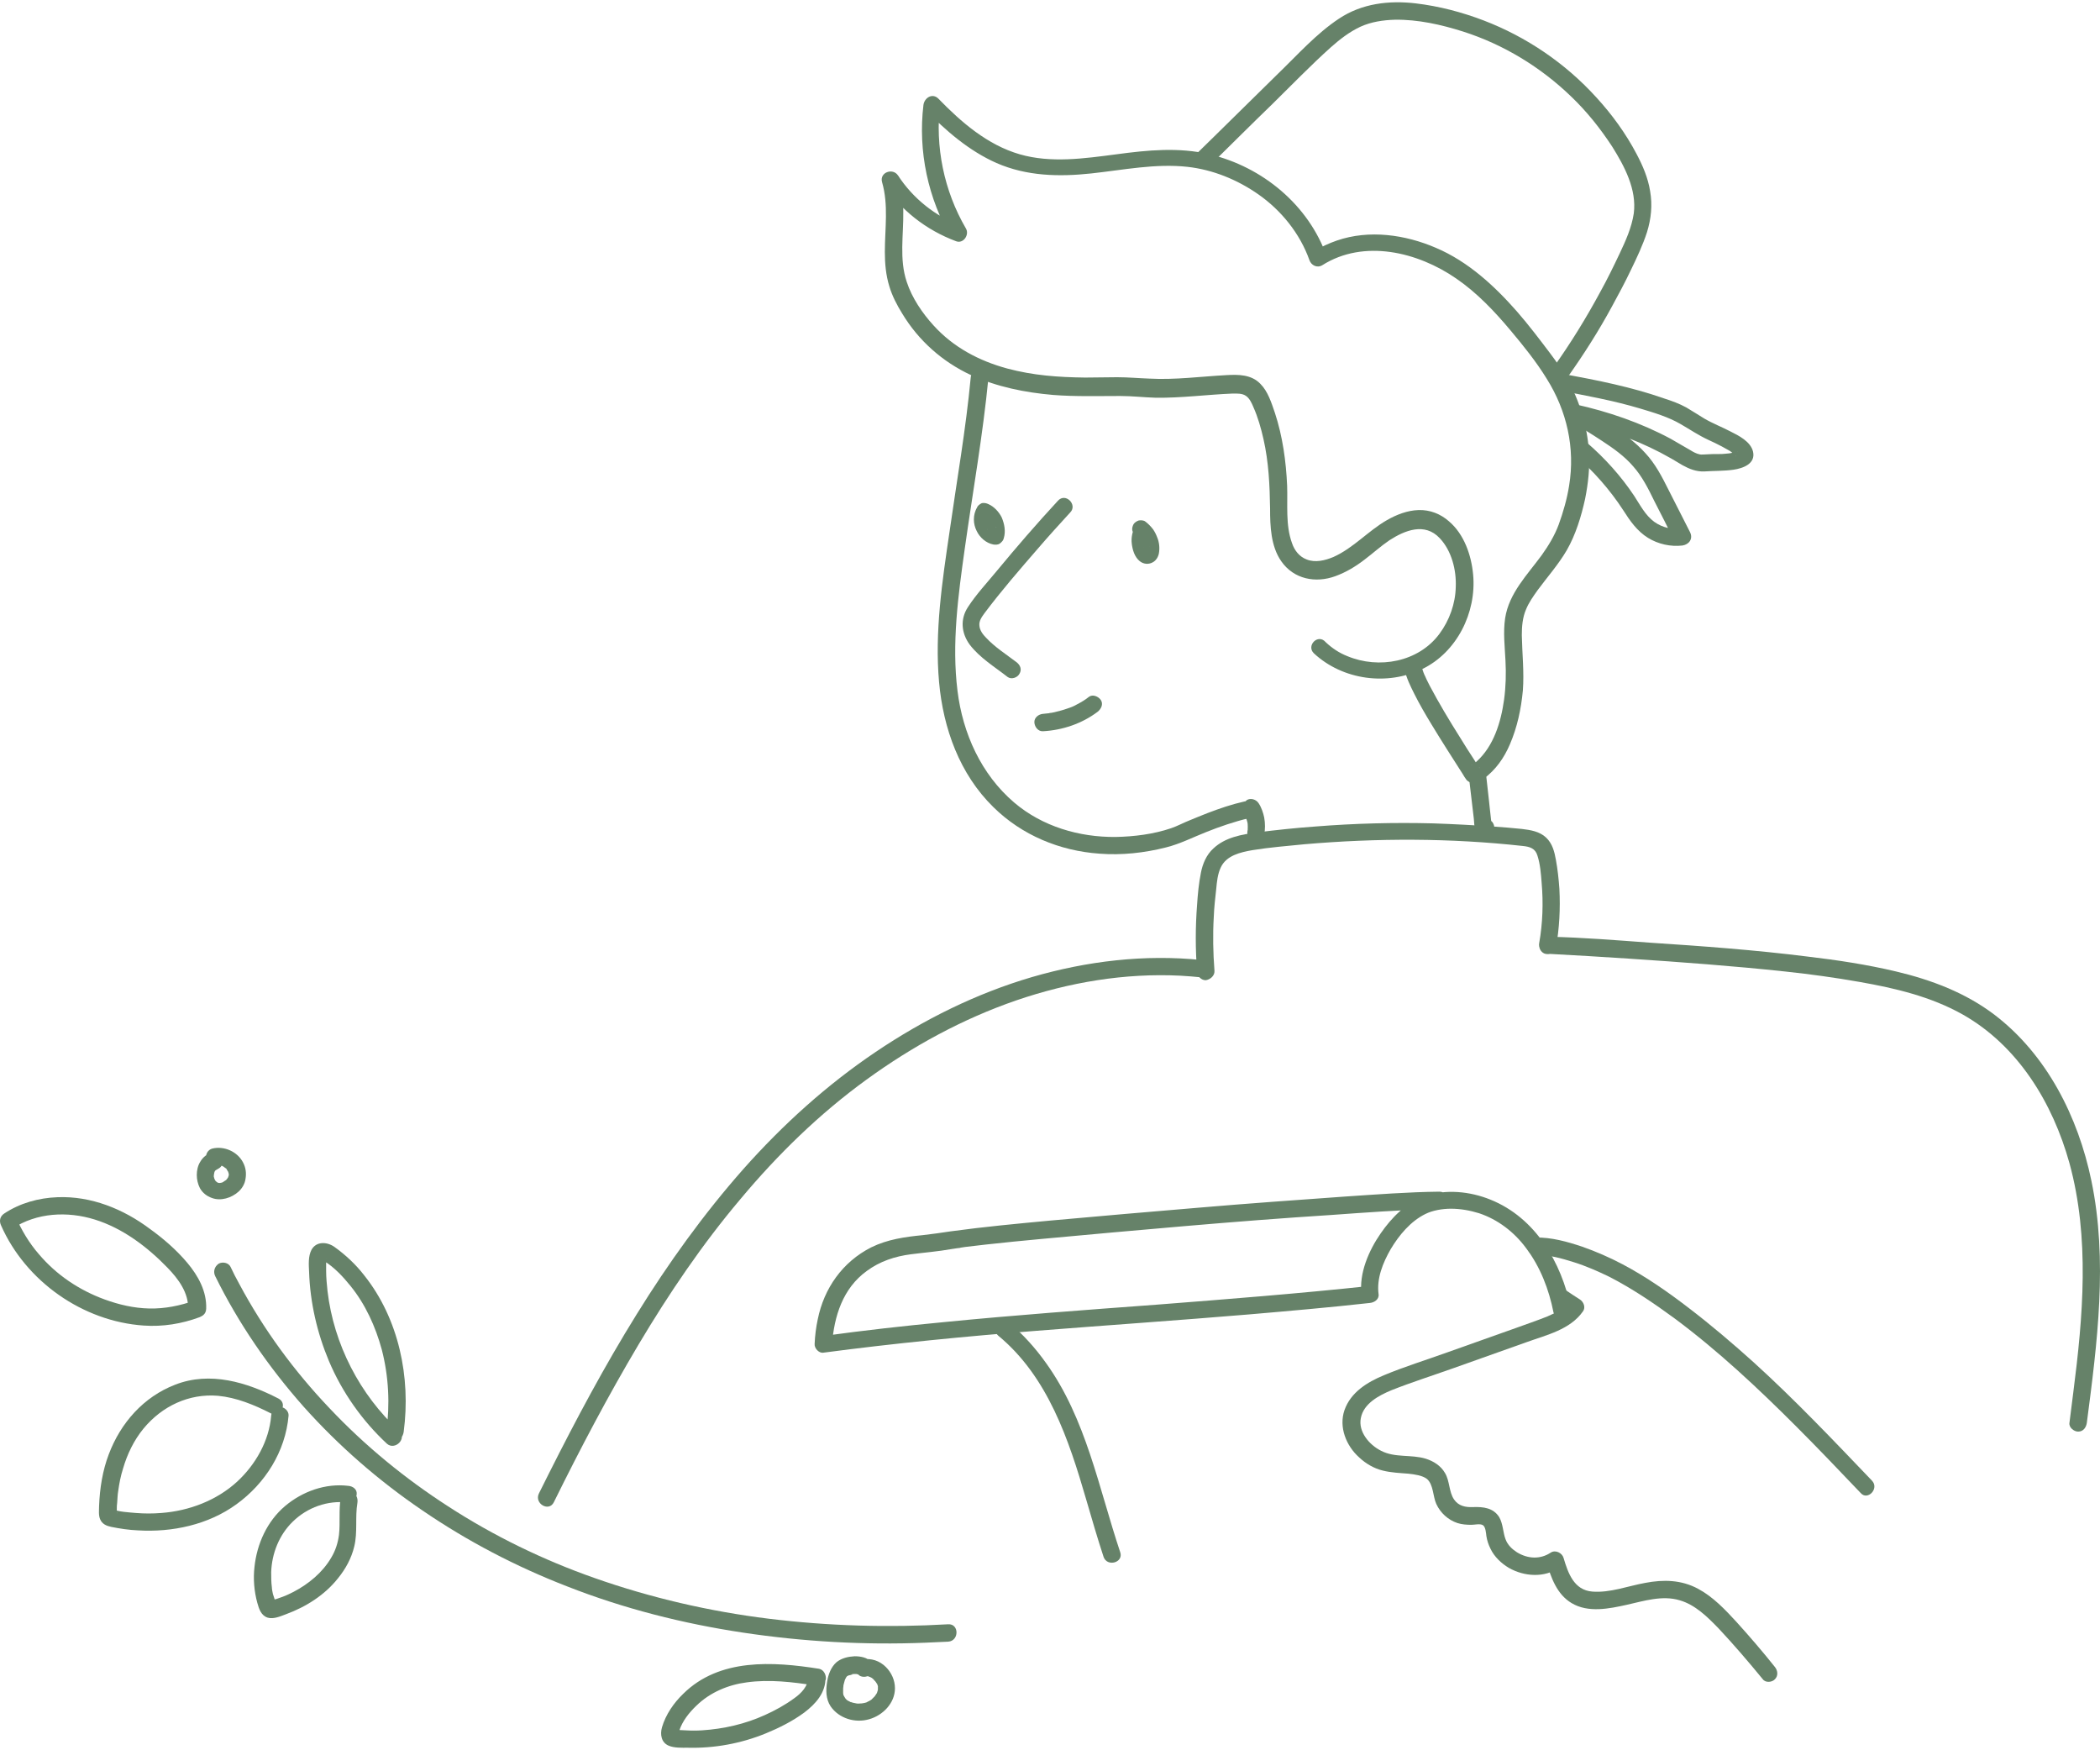 <svg width="348" height="290" viewBox="0 0 348 290" fill="none" xmlns="http://www.w3.org/2000/svg">
<path d="M35.665 211.446C39.525 219.282 44.538 226.542 50.3 233.053C56.119 239.564 62.745 245.326 69.947 250.224C77.438 255.352 85.504 259.558 93.974 262.842C103.366 266.53 113.161 269.007 123.128 270.505C133.096 272.004 143.237 272.58 153.32 272.176C154.588 272.119 155.855 272.061 157.123 272.004C158.967 271.888 158.967 269.007 157.123 269.123C147.213 269.699 137.245 269.411 127.392 268.201C117.597 266.991 107.86 264.744 98.526 261.459C89.998 258.463 81.817 254.487 74.269 249.59C67.124 244.98 60.498 239.564 54.621 233.341C48.744 227.176 43.674 220.262 39.641 212.714C39.122 211.792 38.661 210.87 38.2 209.891C37.854 209.199 36.875 209.026 36.241 209.372C35.492 209.891 35.319 210.755 35.665 211.446Z" fill="#668269"/>
<path d="M66.144 237.084C59.634 231.091 55.312 222.737 54.275 213.921C54.16 212.826 54.045 211.674 54.045 210.579C54.045 210.061 54.045 209.484 54.045 208.966C54.045 208.966 54.045 208.447 54.102 208.505L53.469 208.793L53.757 208.966C55.428 210.003 56.868 211.559 58.078 213.057C60.556 216.111 62.227 219.798 63.264 223.601C64.416 228.038 64.647 232.705 64.013 237.257C63.897 238.006 64.762 238.697 65.453 238.697C66.317 238.697 66.778 238.006 66.894 237.257C68.103 228.21 66.087 218.473 60.325 211.271C58.942 209.484 57.271 207.929 55.428 206.604C54.218 205.739 52.431 205.624 51.625 207.065C51.049 208.159 51.164 209.542 51.222 210.752C51.394 215.822 52.547 220.835 54.506 225.502C56.695 230.688 60.037 235.413 64.128 239.216C65.453 240.368 67.527 238.351 66.144 237.084Z" fill="#668269"/>
<path d="M35.147 190.873C34.34 191.219 33.648 191.68 33.188 192.486C32.784 193.12 32.611 193.927 32.611 194.676C32.611 195.425 32.784 196.174 33.13 196.865C33.591 197.672 34.282 198.191 35.089 198.479C36.587 199.055 38.373 198.479 39.525 197.442C40.102 196.923 40.562 196.174 40.678 195.367C40.851 194.388 40.735 193.466 40.275 192.602C39.353 190.816 37.163 189.836 35.204 190.297C34.455 190.47 33.937 191.334 34.225 192.083C34.455 192.832 35.204 193.293 36.011 193.063C36.068 193.063 36.126 193.063 36.241 193.005C35.838 193.12 35.953 193.063 36.126 193.005C36.241 193.005 36.414 193.005 36.529 193.005C36.817 193.005 36.126 192.947 36.414 193.005C36.472 193.005 36.529 193.005 36.529 193.063C36.587 193.063 36.645 193.12 36.702 193.12C36.817 193.178 37.105 193.293 36.702 193.12C36.933 193.235 37.163 193.351 37.336 193.524C36.99 193.293 37.163 193.408 37.278 193.466C37.336 193.524 37.394 193.581 37.451 193.581C37.509 193.639 37.566 193.696 37.566 193.754C37.797 194.042 37.451 193.524 37.566 193.754C37.624 193.869 37.682 193.927 37.739 194.042C37.797 194.1 37.797 194.157 37.855 194.215C37.97 194.445 37.739 193.869 37.797 194.1C37.855 194.215 37.855 194.388 37.912 194.503C37.97 194.791 37.912 194.1 37.912 194.388C37.912 194.446 37.912 194.503 37.912 194.618C37.912 194.676 37.912 194.734 37.912 194.849C37.912 195.137 37.97 194.445 37.912 194.734C37.855 194.849 37.855 194.964 37.797 195.079C37.739 195.31 37.97 194.734 37.855 194.964C37.855 195.022 37.797 195.022 37.797 195.079C37.739 195.137 37.739 195.195 37.682 195.252C37.624 195.367 37.394 195.54 37.739 195.194C37.624 195.31 37.566 195.367 37.509 195.483C37.394 195.598 37.105 195.771 37.509 195.483C37.394 195.54 37.278 195.655 37.163 195.713C37.105 195.771 37.048 195.771 36.99 195.828C36.645 196.001 37.278 195.713 37.048 195.828C36.933 195.886 36.875 195.886 36.76 195.944C36.587 196.001 36.184 196.001 36.702 196.001C36.587 196.001 36.472 196.001 36.356 196.001C36.299 196.001 36.241 196.001 36.184 196.001C35.895 196.001 36.529 196.059 36.299 196.001C36.184 196.001 36.068 195.944 35.953 195.886C35.723 195.828 36.299 196.059 36.068 195.944C36.011 195.886 35.953 195.886 35.895 195.828C35.838 195.828 35.838 195.771 35.78 195.771C35.55 195.655 36.068 196.001 35.895 195.828C35.78 195.713 35.723 195.655 35.607 195.54C35.953 195.886 35.665 195.655 35.607 195.483C35.55 195.367 35.435 195.022 35.607 195.54C35.55 195.425 35.55 195.31 35.492 195.194C35.492 195.137 35.492 195.079 35.435 195.022C35.377 194.676 35.435 195.367 35.435 195.137C35.435 195.022 35.435 194.906 35.435 194.791C35.435 194.734 35.435 194.676 35.435 194.618C35.435 194.273 35.377 194.964 35.435 194.734C35.435 194.618 35.492 194.503 35.492 194.388C35.492 194.33 35.55 194.273 35.55 194.215C35.665 193.869 35.435 194.503 35.492 194.273C35.55 194.157 35.608 194.042 35.665 193.927C35.723 193.869 35.838 193.696 35.665 193.927C35.492 194.157 35.665 193.927 35.723 193.927C35.78 193.869 35.78 193.869 35.838 193.812C36.068 193.581 35.55 193.985 35.78 193.869C35.895 193.812 36.356 193.581 35.838 193.812C36.184 193.639 36.472 193.524 36.702 193.178C36.875 192.89 36.933 192.429 36.875 192.083C36.76 191.737 36.529 191.392 36.241 191.219C35.895 190.816 35.492 190.7 35.147 190.873Z" fill="#668269"/>
<path d="M34.167 216.86C34.282 213.979 32.842 211.386 31.056 209.254C29.27 207.122 27.08 205.221 24.833 203.608C20.454 200.323 15.096 198.134 9.507 198.364C6.396 198.48 3.284 199.344 0.691 201.072C-2.61005e-06 201.533 -0.173 202.282 0.173 203.031C4.264 212.308 13.713 218.934 23.796 219.626C26.965 219.856 30.134 219.337 33.072 218.243C33.822 217.955 34.282 217.263 34.052 216.457C33.879 215.765 33.015 215.189 32.266 215.477C29.846 216.341 27.311 216.86 24.718 216.802C22.183 216.745 19.705 216.168 17.343 215.304C13.079 213.748 9.334 211.213 6.453 207.814C4.84 205.97 3.572 203.838 2.593 201.591C2.42 202.225 2.247 202.916 2.074 203.55C6.107 200.899 11.178 200.669 15.672 202.052C20.339 203.492 24.43 206.604 27.772 210.061C29.558 211.905 31.286 214.209 31.171 216.917C31.229 218.704 34.11 218.704 34.167 216.86Z" fill="#668269"/>
<path d="M46.15 231.725C40.907 229.017 34.799 227.174 29.038 229.421C23.794 231.437 19.991 235.759 18.032 240.944C16.995 243.653 16.535 246.591 16.419 249.53C16.419 250.221 16.304 251.028 16.592 251.719C16.938 252.526 17.629 252.814 18.436 252.987C19.876 253.275 21.374 253.505 22.872 253.563C28.519 253.909 34.511 252.641 39.178 249.242C43.96 245.784 47.302 240.484 47.821 234.549C47.878 233.8 47.129 233.108 46.38 233.108C45.574 233.108 44.998 233.742 44.94 234.549C44.594 238.755 42.347 242.673 39.293 245.496C35.894 248.608 31.342 250.336 26.733 250.682C25.35 250.797 23.91 250.797 22.527 250.682C21.259 250.567 19.761 250.509 18.551 250.048C18.782 250.163 18.954 250.279 19.185 250.394C19.531 250.624 19.3 250.97 19.358 250.509C19.358 250.336 19.358 250.163 19.358 249.991C19.358 249.645 19.358 249.357 19.415 249.011C19.473 248.377 19.473 247.686 19.588 247.052C19.761 245.784 19.991 244.574 20.395 243.307C21.086 240.944 22.181 238.64 23.794 236.681C26.848 232.993 31.285 230.861 36.124 231.265C39.178 231.553 42.117 232.763 44.825 234.145C46.323 235.067 47.821 232.59 46.15 231.725Z" fill="#668269"/>
<path d="M57.729 246.188C53.926 245.727 50.124 247.11 47.243 249.53C44.247 252.065 42.576 255.81 42.172 259.613C41.942 261.572 42.115 263.646 42.633 265.548C42.921 266.585 43.267 267.679 44.362 268.025C45.341 268.313 46.494 267.795 47.416 267.449C50.7 266.239 53.811 264.28 56.001 261.514C57.268 259.959 58.248 258.172 58.709 256.213C59.285 253.851 58.824 251.373 59.227 249.011C59.343 248.262 59.054 247.455 58.248 247.225C57.556 247.052 56.577 247.455 56.462 248.204C56.116 250.221 56.404 252.295 56.173 254.312C56.001 255.637 55.597 256.905 54.906 258.057C53.465 260.535 51.161 262.436 48.626 263.761C48.049 264.049 47.473 264.338 46.84 264.568C46.494 264.683 46.206 264.799 45.86 264.914C45.687 264.971 45.399 265.029 45.284 265.087C44.88 265.144 44.996 265.259 45.572 265.432C45.572 265.432 45.572 265.432 45.572 265.375C45.63 265.202 45.284 264.338 45.226 264.107C45.169 263.761 45.053 263.358 45.053 263.012C44.938 262.148 44.938 261.284 44.938 260.477C45.053 257.366 46.263 254.312 48.51 252.122C50.93 249.76 54.272 248.55 57.672 248.953C58.421 249.069 59.112 248.204 59.112 247.513C59.17 246.764 58.478 246.245 57.729 246.188Z" fill="#668269"/>
<path d="M135.746 276.497C128.083 275.287 119.21 274.711 113.217 280.646C111.662 282.144 110.337 284.045 109.703 286.177C109.357 287.387 109.587 288.712 110.797 289.231C111.719 289.634 112.987 289.576 113.966 289.576C118.345 289.692 122.782 288.885 126.873 287.214C129.12 286.292 131.309 285.197 133.268 283.757C135.17 282.317 136.898 280.415 136.783 277.88C136.725 276.036 133.844 276.036 133.902 277.88C133.96 279.378 132.75 280.588 131.597 281.395C130.099 282.489 128.428 283.411 126.758 284.16C123.473 285.658 119.901 286.465 116.329 286.696C115.407 286.753 114.543 286.753 113.621 286.696C113.217 286.696 112.814 286.638 112.411 286.638C112.411 286.638 111.892 286.58 111.95 286.58C112.123 287.156 112.296 287.329 112.468 287.099C112.526 286.984 112.526 286.811 112.584 286.696C113.102 285.14 114.197 283.757 115.407 282.605C117.654 280.415 120.65 279.148 123.761 278.744C127.507 278.226 131.309 278.687 135.054 279.263C135.803 279.378 136.61 279.09 136.841 278.283C136.956 277.592 136.553 276.67 135.746 276.497Z" fill="#668269"/>
<path d="M144.388 275.401C143.754 274.595 142.544 274.422 141.622 274.422C140.585 274.479 139.49 274.71 138.626 275.401C137.704 276.208 137.243 277.476 137.07 278.628C136.84 280.011 136.84 281.509 137.646 282.719C139.029 284.736 141.737 285.542 144.042 284.851C146.289 284.217 148.306 282.2 148.306 279.723C148.306 278.398 147.729 277.13 146.807 276.208C145.77 275.171 144.388 274.71 142.947 274.94C142.198 275.056 141.737 276.035 141.968 276.727C142.256 277.533 142.947 277.821 143.754 277.706C143.35 277.764 143.927 277.706 144.042 277.764C143.984 277.764 143.927 277.764 143.869 277.764C143.927 277.764 143.984 277.764 144.042 277.821C144.099 277.821 144.215 277.879 144.272 277.879C144.215 277.879 143.984 277.764 144.215 277.879C144.272 277.937 144.388 277.937 144.445 277.994C144.503 278.052 144.618 278.109 144.676 278.167C144.388 277.994 144.676 278.167 144.733 278.225C144.791 278.282 145.137 278.743 144.964 278.455C145.079 278.57 145.137 278.743 145.252 278.859C145.309 278.916 145.309 279.031 145.367 279.089C145.252 278.801 145.309 278.974 145.367 279.031C145.425 279.147 145.425 279.262 145.482 279.377C145.482 279.492 145.54 279.78 145.482 279.435C145.482 279.608 145.482 279.78 145.482 279.953C145.54 280.126 145.54 279.665 145.482 279.953C145.482 280.011 145.425 280.126 145.425 280.184C145.367 280.299 145.367 280.414 145.309 280.529C145.309 280.472 145.425 280.241 145.309 280.529C145.194 280.702 145.079 280.875 144.964 281.048C144.848 281.221 145.194 280.818 144.964 281.048C144.906 281.106 144.848 281.163 144.791 281.221C144.676 281.336 144.503 281.509 144.388 281.624C144.618 281.451 144.445 281.567 144.388 281.624C144.272 281.682 144.215 281.739 144.099 281.797C144.042 281.855 143.984 281.855 143.869 281.912C143.754 281.97 143.523 282.085 143.811 281.97C143.466 282.143 143.062 282.2 142.659 282.258C143.005 282.2 142.486 282.258 142.371 282.258C142.256 282.258 142.198 282.258 142.083 282.258C142.025 282.258 141.622 282.2 142.025 282.258C141.852 282.2 141.622 282.2 141.449 282.143C141.391 282.143 141.276 282.085 141.219 282.085C141.219 282.085 140.873 281.912 141.046 282.028C141.219 282.143 140.873 281.97 140.873 281.97C140.815 281.912 140.758 281.912 140.642 281.855C140.527 281.797 140.47 281.739 140.354 281.682C140.527 281.855 140.354 281.682 140.297 281.624C140.239 281.567 140.181 281.509 140.124 281.451C139.893 281.221 140.239 281.624 140.124 281.451C140.009 281.279 139.951 281.163 139.836 280.99C140.009 281.278 139.836 280.933 139.778 280.875C139.778 280.76 139.72 280.702 139.72 280.587C139.778 280.818 139.72 280.587 139.72 280.529C139.72 280.357 139.72 280.184 139.72 280.011C139.72 279.78 139.721 279.55 139.778 279.319C139.721 279.665 139.778 279.204 139.778 279.204C139.778 279.147 139.836 279.031 139.836 278.974C139.893 278.743 139.951 278.57 140.009 278.34C140.009 278.282 140.124 278.109 140.009 278.34C140.066 278.225 140.124 278.11 140.181 277.994C140.181 277.937 140.47 277.649 140.239 277.879C140.297 277.821 140.47 277.591 140.527 277.591C140.527 277.591 140.181 277.821 140.412 277.706C140.47 277.649 140.585 277.649 140.642 277.591C140.873 277.418 140.354 277.706 140.642 277.591C140.758 277.591 140.815 277.533 140.93 277.533C140.988 277.533 141.046 277.476 141.103 277.476C141.161 277.476 141.219 277.476 141.276 277.418C141.219 277.418 141.161 277.418 141.103 277.418C141.276 277.36 141.564 277.36 141.737 277.36C141.795 277.36 141.852 277.36 141.91 277.36C141.968 277.36 142.025 277.36 142.083 277.36C141.852 277.303 141.795 277.303 141.91 277.36C141.968 277.36 142.083 277.418 142.14 277.418H142.198C142.371 277.476 142.313 277.476 142.083 277.36L142.198 277.418C142.429 277.533 141.968 277.13 142.198 277.418C142.659 277.994 143.754 277.937 144.215 277.418C144.964 276.784 144.906 276.035 144.388 275.401Z" fill="#668269"/>
<path d="M217.732 108.249C222.514 112.686 229.889 113.665 235.709 110.842C241.413 108.076 244.697 101.508 244.121 95.227C243.833 92.001 242.623 88.486 240.088 86.354C238.705 85.144 236.976 84.453 235.075 84.51C233.231 84.568 231.445 85.259 229.832 86.181C226.72 87.967 224.3 90.791 220.959 92.289C219.576 92.865 217.963 93.268 216.522 92.692C215.312 92.231 214.506 91.194 214.102 89.984C213.007 86.988 213.411 83.588 213.296 80.477C213.123 76.444 212.546 72.295 211.279 68.435C210.703 66.764 210.127 64.862 208.859 63.595C207.361 62.039 205.229 62.039 203.212 62.154C198.949 62.385 194.743 62.961 190.479 62.73C188.693 62.673 186.964 62.5 185.121 62.5C183.334 62.5 181.606 62.557 179.82 62.557C175.326 62.5 171.235 62.212 166.913 61.059C162.246 59.792 157.983 57.545 154.698 53.915C152.855 51.898 151.126 49.363 150.262 46.712C148.994 42.967 149.743 38.934 149.686 35.073C149.686 33.114 149.455 31.098 148.937 29.196C148.072 29.542 147.208 29.945 146.286 30.291C149.167 34.785 153.488 38.127 158.444 39.971C159.654 40.432 160.691 38.876 160.057 37.839C156.427 31.616 154.929 24.299 155.793 17.096C154.987 17.442 154.18 17.788 153.316 18.134C156.715 21.648 160.575 24.99 165.127 27.007C170.14 29.196 175.498 29.311 180.857 28.735C186.158 28.159 191.458 27.064 196.759 27.641C200.965 28.102 205.056 29.773 208.513 32.193C212.316 34.843 215.427 38.703 216.983 43.082C217.271 43.947 218.251 44.465 219.115 43.947C226.029 39.568 234.96 41.757 241.298 46.136C244.755 48.499 247.693 51.61 250.344 54.779C252.475 57.314 254.607 59.965 256.336 62.788C259.62 68.031 261.06 74.196 260.023 80.477C259.678 82.666 259.044 84.856 258.295 86.93C257.603 88.774 256.624 90.387 255.472 92.001C253.109 95.227 250.056 98.281 249.422 102.43C249.076 104.792 249.364 107.097 249.479 109.459C249.595 111.591 249.537 113.78 249.249 115.912C248.73 119.658 247.52 123.633 244.697 126.168C244.409 126.399 244.409 126.457 244.121 126.629C244.063 126.687 243.948 126.687 243.89 126.745C243.775 126.86 243.833 126.745 243.89 126.745C243.89 126.687 244.063 126.745 243.89 126.745C244.063 126.745 244.236 126.687 244.409 126.745C244.639 126.86 244.812 126.975 245.043 127.09C245.273 127.263 245.216 127.321 245.1 127.148C245.043 127.033 244.928 126.917 244.87 126.802C244.639 126.457 244.409 126.053 244.179 125.707C243.43 124.555 242.68 123.403 241.989 122.25C240.203 119.427 238.474 116.546 236.919 113.608C236.746 113.262 236.573 112.916 236.4 112.57C236.343 112.398 236.227 112.225 236.17 112.052C236.112 111.994 236.112 111.879 236.054 111.821C236.112 111.937 236.112 111.994 236.054 111.821C235.824 111.303 235.651 110.727 235.536 110.15C235.363 109.401 234.499 108.94 233.75 109.171C232.943 109.401 232.597 110.15 232.77 110.957C233.058 112.34 233.75 113.723 234.384 114.99C235.248 116.719 236.227 118.39 237.207 120.003C238.878 122.769 240.664 125.535 242.392 128.243C242.565 128.531 242.796 128.934 243.026 129.222C243.833 130.086 245.043 129.626 245.849 129.049C247.866 127.551 249.249 125.592 250.228 123.288C251.438 120.464 252.072 117.468 252.36 114.414C252.591 111.36 252.245 108.307 252.187 105.253C252.187 103.812 252.303 102.314 252.879 100.989C253.34 99.837 254.089 98.8 254.78 97.82C256.393 95.631 258.237 93.556 259.62 91.194C261.118 88.601 262.04 85.547 262.674 82.666C263.192 80.074 263.48 77.423 263.308 74.773C263.019 70.509 261.752 66.418 259.678 62.673C258.871 61.232 257.892 59.907 256.912 58.582C255.126 56.219 253.34 53.857 251.381 51.61C247.636 47.346 243.257 43.313 237.956 41.066C232.885 38.876 226.893 38.012 221.535 39.856C220.21 40.317 218.942 40.893 217.732 41.642C218.423 41.93 219.115 42.218 219.864 42.506C216.868 33.979 209.205 27.641 200.447 25.566C195.319 24.356 190.133 24.875 185.005 25.566C179.704 26.258 174.173 27.064 168.988 25.566C163.629 24.011 159.308 20.265 155.505 16.347C154.526 15.368 153.2 16.174 153.028 17.384C152.106 25.048 153.777 32.884 157.695 39.568C158.213 38.876 158.789 38.185 159.308 37.436C155.044 35.88 151.299 32.884 148.821 29.081C147.957 27.756 145.71 28.562 146.171 30.176C147.266 33.979 146.632 37.839 146.632 41.757C146.632 43.659 146.805 45.618 147.381 47.461C147.842 49.017 148.649 50.573 149.513 51.956C152.221 56.45 156.196 59.965 160.921 62.154C165.242 64.113 169.852 65.035 174.519 65.438C178.206 65.727 181.952 65.611 185.639 65.611C187.598 65.611 189.557 65.842 191.516 65.899C195.78 65.957 199.986 65.381 204.25 65.208C204.999 65.208 205.863 65.15 206.497 65.611C207.073 66.015 207.419 66.764 207.707 67.455C208.456 69.126 208.974 70.97 209.378 72.756C210.242 76.559 210.415 80.419 210.472 84.28C210.472 87.161 210.587 90.502 212.316 92.98C214.39 95.976 218.02 96.668 221.304 95.458C223.033 94.824 224.589 93.902 226.087 92.75C227.469 91.713 228.795 90.502 230.235 89.523C232.828 87.852 236.112 86.527 238.59 89.177C240.549 91.252 241.355 94.421 241.24 97.244C241.182 100.01 240.203 102.775 238.532 105.022C235.075 109.69 228.507 110.899 223.263 108.71C221.938 108.191 220.728 107.385 219.691 106.405C218.423 104.907 216.407 106.981 217.732 108.249Z" fill="#668269"/>
<path d="M160.862 62.56C160.055 71.145 158.557 79.615 157.347 88.142C156.137 96.324 154.87 104.736 155.619 113.034C156.31 120.697 159.018 128.245 164.607 133.719C169.332 138.386 175.612 140.979 182.181 141.44C185.868 141.728 189.613 141.324 193.243 140.402C195.548 139.826 197.68 138.731 199.869 137.867C202.174 136.945 204.536 136.139 206.956 135.562C208.742 135.159 207.993 132.336 206.207 132.797C204.133 133.258 202.116 133.949 200.157 134.698C199.12 135.101 198.141 135.505 197.161 135.908C196.124 136.311 195.087 136.888 194.05 137.233C191.169 138.213 187.942 138.616 184.889 138.674C178.839 138.731 172.731 136.945 168.064 132.97C162.591 128.302 159.537 121.503 158.673 114.474C157.693 106.638 158.788 98.629 159.883 90.85C161.208 81.459 162.879 72.067 163.801 62.56C163.858 61.811 163.109 61.119 162.36 61.119C161.438 61.119 160.92 61.811 160.862 62.56Z" fill="#668269"/>
<path d="M175.327 82.954C171.812 86.756 168.471 90.617 165.186 94.593C163.573 96.552 161.787 98.453 160.404 100.585C159.079 102.602 159.309 104.906 160.692 106.808C162.363 108.997 164.841 110.495 166.973 112.166C167.606 112.627 168.586 112.281 168.932 111.648C169.393 110.899 169.047 110.15 168.413 109.689C166.742 108.421 164.841 107.211 163.4 105.655C162.882 105.137 162.363 104.445 162.306 103.696C162.19 102.89 162.709 102.198 163.17 101.564C165.935 97.877 168.989 94.362 171.985 90.905C173.714 88.888 175.5 86.929 177.344 84.913C178.611 83.645 176.595 81.571 175.327 82.954Z" fill="#668269"/>
<path d="M188.066 87.217C187.662 88.081 187.432 89.06 187.547 90.04C187.662 91.077 188.008 92.287 188.872 92.978C189.506 93.497 190.371 93.555 191.062 93.151C191.58 92.863 191.926 92.287 192.041 91.711C192.214 90.789 192.099 89.809 191.753 89.003C191.58 88.542 191.35 88.081 191.062 87.677C190.659 87.159 190.255 86.756 189.794 86.41C189.506 86.18 188.988 86.18 188.7 86.237C188.354 86.352 188.008 86.583 187.835 86.871C187.662 87.217 187.547 87.62 187.662 87.966C187.778 88.369 188.008 88.599 188.296 88.83C188.296 88.83 188.354 88.83 188.354 88.888C188.239 88.83 188.181 88.715 188.066 88.657C188.354 88.888 188.584 89.118 188.757 89.406C188.7 89.291 188.584 89.233 188.527 89.118C188.757 89.406 188.93 89.752 189.045 90.04C188.988 89.925 188.93 89.809 188.872 89.694C188.988 90.04 189.103 90.386 189.161 90.731C189.161 90.616 189.103 90.501 189.103 90.328C189.161 90.616 189.161 90.904 189.103 91.192C189.103 91.077 189.161 90.962 189.161 90.789C189.161 90.904 189.103 91.077 189.045 91.192C189.103 91.077 189.161 90.962 189.218 90.847C189.161 90.904 189.161 90.962 189.103 91.019C189.161 90.904 189.276 90.847 189.333 90.731C189.276 90.789 189.276 90.789 189.218 90.847C189.333 90.789 189.391 90.674 189.506 90.616C189.449 90.674 189.449 90.674 189.391 90.674C189.506 90.616 189.621 90.558 189.737 90.501C189.679 90.501 189.679 90.501 189.621 90.501C189.737 90.501 189.852 90.443 190.025 90.443C189.967 90.443 189.967 90.443 189.91 90.443C190.025 90.443 190.14 90.501 190.313 90.501C190.255 90.501 190.255 90.501 190.198 90.443C190.313 90.501 190.428 90.558 190.543 90.616C190.486 90.616 190.428 90.558 190.371 90.501C190.486 90.558 190.543 90.674 190.659 90.731C190.601 90.674 190.543 90.616 190.486 90.558C190.543 90.674 190.659 90.731 190.716 90.847C190.601 90.674 190.486 90.443 190.371 90.213C190.428 90.328 190.486 90.443 190.543 90.558C190.428 90.27 190.313 89.925 190.313 89.579C190.313 89.694 190.371 89.809 190.371 89.982C190.313 89.636 190.313 89.291 190.371 89.003C190.371 89.118 190.313 89.233 190.313 89.406C190.37 89.06 190.428 88.772 190.601 88.427C190.543 88.542 190.486 88.657 190.428 88.772C190.428 88.715 190.486 88.657 190.486 88.657C190.659 88.311 190.716 87.966 190.659 87.562C190.543 87.217 190.313 86.871 190.025 86.698C189.391 86.41 188.412 86.525 188.066 87.217Z" fill="#668269"/>
<path d="M161.903 84.109C161.558 84.685 161.385 85.376 161.385 86.068C161.385 86.759 161.558 87.393 161.846 87.969C162.364 89.064 163.401 89.986 164.611 90.216C164.957 90.274 165.418 90.274 165.706 90.043C165.994 89.813 166.282 89.525 166.34 89.179C166.686 88.027 166.455 86.817 165.994 85.722C165.533 84.8 164.727 83.936 163.805 83.532C163.459 83.359 163.113 83.302 162.71 83.359C162.364 83.532 162.019 83.763 161.903 84.109C161.673 84.454 161.558 84.858 161.73 85.203C161.846 85.549 162.076 85.895 162.364 86.068C162.595 86.183 162.825 86.298 163.056 86.471C162.94 86.413 162.883 86.298 162.768 86.24C162.998 86.413 163.229 86.644 163.401 86.874C163.344 86.759 163.229 86.701 163.171 86.586C163.344 86.817 163.517 87.105 163.632 87.393C163.574 87.278 163.517 87.162 163.459 87.047C163.574 87.335 163.689 87.623 163.689 87.969C163.689 87.854 163.632 87.739 163.632 87.566C163.689 87.854 163.689 88.142 163.632 88.43C163.632 88.315 163.689 88.199 163.689 88.027C163.689 88.199 163.632 88.315 163.574 88.43C164.15 88.084 164.784 87.739 165.36 87.45C165.188 87.393 165.015 87.393 164.899 87.278C165.015 87.335 165.13 87.393 165.245 87.45C165.072 87.393 164.842 87.278 164.727 87.105C164.842 87.162 164.899 87.278 165.015 87.335C164.842 87.162 164.669 86.989 164.496 86.817C164.554 86.932 164.669 86.989 164.727 87.105C164.554 86.874 164.438 86.644 164.323 86.413C164.381 86.528 164.438 86.644 164.496 86.759C164.381 86.528 164.323 86.24 164.266 86.01C164.266 86.125 164.323 86.24 164.323 86.413C164.266 86.183 164.266 85.952 164.323 85.664C164.323 85.779 164.266 85.895 164.266 86.068C164.323 85.837 164.323 85.664 164.438 85.434C164.381 85.549 164.323 85.664 164.266 85.779C164.323 85.722 164.323 85.607 164.381 85.549C164.727 84.915 164.554 83.936 163.862 83.59C163.171 83.244 162.249 83.359 161.903 84.109Z" fill="#668269"/>
<path d="M172.852 121.156C176.078 120.984 179.305 119.889 181.898 117.93C182.474 117.469 182.877 116.662 182.416 115.971C182.013 115.395 181.091 114.991 180.457 115.452C179.881 115.913 179.247 116.316 178.556 116.662C177.865 117.065 177.519 117.181 176.827 117.411C176.194 117.642 175.502 117.815 174.811 117.987C174.638 118.045 174.465 118.045 174.235 118.103C174.177 118.103 173.658 118.16 173.947 118.16C173.601 118.218 173.197 118.218 172.852 118.275C172.103 118.333 171.354 118.909 171.411 119.716C171.469 120.465 172.045 121.214 172.852 121.156Z" fill="#668269"/>
<path d="M201.255 160.854C201.025 157.858 200.967 154.862 201.14 151.924C201.198 150.368 201.37 148.87 201.543 147.314C201.658 146.104 201.774 144.836 202.292 143.742C203.214 141.725 205.576 141.207 207.535 140.861C210.359 140.4 213.297 140.169 216.178 139.881C228.22 138.844 240.377 138.844 252.362 140.169C253.514 140.285 254.436 140.573 254.782 141.783C255.243 143.223 255.358 144.779 255.473 146.277C255.761 149.619 255.646 152.961 255.07 156.245C254.955 156.994 255.3 157.801 256.049 158.031C256.741 158.204 257.663 157.801 257.836 157.052C258.412 153.825 258.585 150.541 258.412 147.256C258.297 145.643 258.124 144.03 257.836 142.474C257.605 141.149 257.259 139.766 256.222 138.787C255.128 137.749 253.63 137.519 252.189 137.346C250.576 137.173 249.02 137.058 247.407 136.943C244.123 136.712 240.838 136.539 237.554 136.424C230.986 136.251 224.475 136.424 217.964 136.943C214.738 137.173 211.511 137.519 208.284 137.922C205.749 138.268 203.041 138.729 201.082 140.573C199.93 141.61 199.296 143.108 199.008 144.606C198.662 146.335 198.49 148.121 198.374 149.907C198.086 153.594 198.086 157.282 198.374 160.97C198.432 161.719 199.008 162.41 199.815 162.41C200.564 162.295 201.313 161.661 201.255 160.854Z" fill="#668269"/>
<path d="M206.096 134.699C206.269 134.987 206.442 135.275 206.557 135.563C206.5 135.448 206.442 135.333 206.385 135.217C206.557 135.678 206.73 136.197 206.788 136.658C206.788 136.543 206.73 136.427 206.73 136.255C206.788 136.773 206.788 137.292 206.73 137.753C206.73 137.637 206.788 137.522 206.788 137.349C206.788 137.464 206.788 137.522 206.73 137.637C206.673 138.041 206.673 138.386 206.903 138.732C207.076 139.02 207.422 139.308 207.767 139.366C208.113 139.423 208.574 139.423 208.862 139.193C209.15 139.02 209.438 138.674 209.496 138.329C209.669 137.349 209.669 136.427 209.496 135.448C209.323 134.641 209.035 133.777 208.574 133.086C208.171 132.452 207.249 132.164 206.615 132.567C205.981 133.143 205.636 134.007 206.096 134.699Z" fill="#668269"/>
<path d="M243.43 128.818C243.718 131.122 243.949 133.369 244.237 135.674C244.295 136.25 244.295 136.942 244.467 137.46C244.698 138.325 245.562 138.958 246.484 138.728C247.291 138.497 247.809 137.633 247.579 136.769C247.291 135.732 246.254 135.444 245.332 135.847C244.64 136.193 244.41 137.172 244.813 137.806C245.274 138.497 246.081 138.67 246.772 138.325H246.83C246.484 138.382 246.081 138.44 245.735 138.497C245.735 138.497 245.735 138.497 245.793 138.497C245.505 138.267 245.217 138.037 244.928 137.864C244.871 137.576 244.813 137.287 244.813 136.942C244.928 136.711 245.044 136.538 245.159 136.308C245.159 136.308 245.159 136.308 245.101 136.366C245.332 136.25 245.505 136.135 245.735 136.02H245.677C245.908 136.02 246.196 136.02 246.426 136.02C246.369 136.02 246.369 136.02 246.311 135.962C246.542 136.078 246.715 136.193 246.945 136.308C247.118 136.423 247.176 136.596 247.176 136.769C247.176 136.711 247.176 136.654 247.176 136.596C247.176 136.423 247.118 136.25 247.118 136.077C247.06 135.732 247.06 135.386 247.003 135.04C246.945 134.349 246.83 133.658 246.772 132.908C246.599 131.526 246.484 130.143 246.311 128.76C246.254 128.011 245.735 127.262 244.871 127.32C244.179 127.377 243.315 128.011 243.43 128.818Z" fill="#668269"/>
<path d="M257.835 216.286C258.641 216.804 259.448 217.323 260.197 217.841C260.024 217.207 259.851 216.516 259.678 215.882C258.872 216.977 257.604 217.611 256.394 218.129C254.666 218.821 252.937 219.397 251.208 220.031C247.406 221.356 243.661 222.739 239.858 224.064C236.343 225.332 232.771 226.426 229.314 227.867C226.548 229.019 223.84 230.69 222.803 233.629C221.824 236.452 223.091 239.563 225.223 241.465C226.318 242.502 227.701 243.309 229.141 243.654C230.524 244 231.964 244.058 233.405 244.173C234.442 244.288 235.709 244.461 236.458 245.037C237.553 245.959 237.438 247.918 238.014 249.186C238.705 250.684 239.973 251.836 241.529 252.355C242.278 252.585 243.027 252.643 243.833 252.643C244.352 252.643 245.274 252.412 245.735 252.7C246.196 252.989 246.253 254.026 246.311 254.487C246.426 255.236 246.657 255.927 247.002 256.619C247.636 257.944 248.789 259.038 250.056 259.788C252.591 261.228 255.933 261.458 258.411 259.73C257.719 259.442 257.028 259.154 256.279 258.866C257.028 261.401 258.007 264.167 260.427 265.607C263.193 267.278 266.708 266.529 269.589 265.895C272.412 265.261 275.466 264.282 278.346 265.146C280.939 265.895 282.956 267.912 284.8 269.813C287.335 272.521 289.755 275.345 292.117 278.225C292.578 278.859 293.673 278.744 294.134 278.225C294.71 277.649 294.595 276.785 294.134 276.209C292.117 273.674 289.985 271.196 287.796 268.776C285.894 266.702 283.878 264.57 281.4 263.245C278.635 261.747 275.638 261.689 272.642 262.265C269.761 262.784 266.823 263.936 263.884 263.706C260.831 263.475 259.851 260.652 259.102 258.117C258.872 257.31 257.777 256.734 256.97 257.252C255.242 258.405 253.167 258.289 251.381 257.195C250.575 256.676 249.826 255.985 249.48 255.005C249.077 253.968 249.077 252.47 248.443 251.375C247.463 249.819 245.792 249.647 244.122 249.704C242.854 249.762 241.702 249.531 240.953 248.437C240.088 247.169 240.261 245.383 239.455 244.058C238.763 242.848 237.553 242.099 236.286 241.695C233.866 240.946 231.158 241.58 228.853 240.37C226.894 239.391 225.05 237.201 225.511 234.954C225.972 232.534 228.507 231.209 230.581 230.344C233.923 229.019 237.38 227.925 240.78 226.715C244.813 225.274 248.904 223.834 252.937 222.393C256.279 221.183 260.197 220.319 262.329 217.265C262.79 216.631 262.444 215.709 261.81 215.306C261.004 214.787 260.197 214.269 259.448 213.75C257.777 212.771 256.279 215.306 257.835 216.286Z" fill="#668269"/>
<path d="M310.21 245.323C303.815 238.64 297.477 231.956 290.62 225.733C287.163 222.622 283.649 219.625 279.961 216.802C276.446 214.094 272.817 211.559 268.899 209.485C266.709 208.332 264.462 207.353 262.157 206.546C259.737 205.739 257.087 204.99 254.494 205.048C252.65 205.106 252.65 207.987 254.494 207.929C256.626 207.871 258.815 208.505 260.832 209.139C262.849 209.773 264.808 210.637 266.709 211.559C270.512 213.518 274.084 215.938 277.541 218.473C284.743 223.832 291.312 229.997 297.65 236.335C301.28 239.965 304.794 243.652 308.309 247.34C309.461 248.723 311.478 246.649 310.21 245.323Z" fill="#668269"/>
<path d="M260.313 216.747C258.758 209.142 254.436 201.767 247.004 198.771C243.604 197.388 239.571 196.984 236.056 198.194C233.003 199.289 230.583 201.767 228.797 204.36C226.838 207.183 225.167 210.986 225.628 214.5C226.089 214.039 226.607 213.521 227.068 213.06C215.257 214.327 203.445 215.249 191.633 216.171C179.937 217.036 168.183 217.9 156.487 219.052C149.803 219.686 143.119 220.435 136.436 221.357C136.897 221.818 137.415 222.336 137.876 222.797C138.222 218.073 139.662 213.463 143.638 210.582C145.827 208.969 148.305 208.162 150.955 207.817C153.202 207.529 155.45 207.356 157.697 206.952C158.1 206.895 158.446 206.837 158.849 206.78C159.022 206.78 158.446 206.837 158.849 206.78C158.964 206.78 159.079 206.779 159.195 206.722C159.425 206.664 159.713 206.664 159.944 206.607C161.096 206.491 162.248 206.319 163.401 206.203C166.455 205.858 169.508 205.569 172.562 205.281C180.513 204.532 188.407 203.841 196.358 203.15C204.424 202.458 212.491 201.824 220.615 201.306C226.204 200.902 231.793 200.499 237.382 200.326C237.785 200.326 238.131 200.326 238.534 200.326C240.378 200.326 240.378 197.445 238.534 197.445C233.348 197.503 228.105 197.906 222.92 198.252C214.853 198.828 206.729 199.404 198.663 200.096C190.481 200.787 182.299 201.479 174.118 202.228C168.586 202.746 163.055 203.265 157.581 204.014C156.026 204.244 154.47 204.475 152.914 204.648C149.976 204.936 147.095 205.339 144.387 206.664C139.605 209.084 136.551 213.463 135.514 218.591C135.226 219.917 135.053 221.299 134.995 222.682C134.938 223.374 135.687 224.238 136.436 224.123C148.19 222.567 160.001 221.415 171.813 220.493C183.509 219.571 195.263 218.764 206.96 217.785C213.643 217.208 220.327 216.632 227.011 215.883C227.702 215.826 228.566 215.307 228.451 214.443C228.105 211.85 229.142 209.257 230.468 206.952C231.85 204.648 233.752 202.343 236.229 201.133C237.382 200.557 238.995 200.269 240.435 200.269C242.049 200.269 243.604 200.557 245.102 201.018C248.214 202.055 250.922 204.129 252.881 206.78C255.243 209.891 256.684 213.636 257.433 217.439C257.605 218.188 258.47 218.649 259.219 218.418C260.083 218.303 260.486 217.497 260.313 216.747Z" fill="#668269"/>
<path d="M165.416 221.297C173.655 228.096 177.113 238.525 179.993 248.435C180.915 251.604 181.837 254.773 182.874 257.942C183.45 259.671 186.216 258.922 185.64 257.193C182.068 246.534 179.993 235.067 173.31 225.791C171.581 223.371 169.622 221.181 167.375 219.28C166.799 218.761 165.935 218.704 165.359 219.28C164.898 219.741 164.782 220.778 165.416 221.297Z" fill="#668269"/>
<path d="M199.123 159.066C189.674 158.087 180.109 159.239 171.006 161.89C161.787 164.598 153.087 168.919 145.135 174.278C137.011 179.751 129.751 186.32 123.241 193.637C116.615 201.128 110.738 209.31 105.494 217.78C100.194 226.307 95.469 235.18 90.975 244.111C90.399 245.206 89.88 246.358 89.304 247.453C88.497 249.124 90.975 250.565 91.781 248.894C96.16 240.02 100.77 231.262 105.84 222.735C110.853 214.322 116.384 206.141 122.722 198.65C128.887 191.275 135.801 184.534 143.58 178.887C151.185 173.356 159.54 168.804 168.413 165.75C177.171 162.754 186.389 161.198 195.608 161.659C196.818 161.717 197.971 161.832 199.181 161.947C199.93 162.005 200.621 161.256 200.621 160.507C200.563 159.7 199.872 159.182 199.123 159.066Z" fill="#668269"/>
<path d="M256.509 158.032C261.003 158.262 265.498 158.55 269.992 158.838C278.634 159.415 287.277 160.048 295.862 160.97C300.126 161.431 303.928 161.95 308.192 162.699C314.069 163.736 319.946 165.119 325.189 168.057C334.408 173.243 340.17 182.75 342.936 192.718C346.335 205.106 345.183 218.186 343.569 230.746C343.339 232.417 343.166 234.088 342.936 235.759C342.82 236.508 343.685 237.2 344.376 237.2C345.24 237.2 345.701 236.508 345.816 235.759C347.545 222.507 349.331 208.851 346.565 195.599C344.376 185.055 339.19 174.741 330.49 168.115C325.708 164.485 320.061 162.353 314.242 160.97C309.402 159.818 304.447 159.069 299.55 158.493C290.849 157.398 282.149 156.764 273.391 156.188C267.86 155.785 262.271 155.324 256.74 155.208C256.624 155.208 256.567 155.208 256.452 155.208C254.665 155.093 254.665 157.974 256.509 158.032Z" fill="#668269"/>
<path d="M200.621 27.295C204.02 23.953 207.419 20.554 210.876 17.212C214.103 14.043 217.214 10.816 220.556 7.82C222.054 6.495 223.61 5.285 225.454 4.421C227.24 3.614 229.199 3.326 231.158 3.268C234.961 3.211 238.821 4.075 242.451 5.227C249.134 7.359 255.3 11.104 260.37 16.002C262.963 18.48 265.21 21.303 267.169 24.299C269.185 27.526 271.26 31.386 270.741 35.362C270.395 37.667 269.416 39.856 268.436 41.93C267.399 44.12 266.362 46.252 265.21 48.326C262.847 52.705 260.255 56.911 257.374 60.945C256.913 61.578 257.259 62.558 257.892 62.904C258.641 63.307 259.39 63.019 259.851 62.385C262.502 58.64 264.922 54.837 267.111 50.804C268.206 48.787 269.301 46.77 270.28 44.696C271.26 42.679 272.239 40.605 272.93 38.473C273.622 36.226 273.852 33.979 273.449 31.674C273.103 29.485 272.239 27.468 271.202 25.509C269.416 22.11 267.111 18.941 264.518 16.117C259.39 10.471 252.937 6.092 245.85 3.384C242.22 2.001 238.475 1.021 234.615 0.56C230.178 0.042 225.684 0.56 221.881 3.095C218.136 5.573 215.025 9.088 211.798 12.199C208.284 15.656 204.769 19.113 201.254 22.571C200.39 23.435 199.468 24.299 198.604 25.163C197.279 26.546 199.353 28.563 200.621 27.295Z" fill="#668269"/>
<path d="M258.352 64.687C262.847 65.552 267.341 66.358 271.777 67.683C274.082 68.375 276.444 69.066 278.519 70.276C280.017 71.141 281.457 72.12 283.07 72.869C283.819 73.215 284.568 73.561 285.317 73.964C285.663 74.137 286.009 74.367 286.355 74.54C286.527 74.655 286.7 74.713 286.815 74.828C286.873 74.886 286.988 74.943 287.046 75.001C287.104 75.001 287.334 75.231 287.161 75.059C287.276 75.174 287.392 75.231 287.507 75.347C287.622 75.462 287.853 75.577 287.622 75.462C287.795 75.577 287.68 75.692 287.68 75.52C287.68 75.404 287.68 75.059 287.853 74.828C287.853 74.828 288.083 74.655 287.968 74.713C287.91 74.77 287.853 74.77 287.795 74.828C287.853 74.828 288.083 74.713 287.853 74.828C287.507 74.943 287.219 75.001 286.873 75.059C286.585 75.116 286.815 75.059 286.585 75.116C286.355 75.116 286.182 75.174 285.951 75.174C285.548 75.231 285.145 75.231 284.741 75.231C284.05 75.231 283.358 75.231 282.667 75.289C282.321 75.289 281.976 75.347 281.688 75.289C281.111 75.174 280.593 74.886 280.132 74.598C279.037 73.964 277.942 73.33 276.848 72.696C271.893 70.046 266.534 68.202 261.06 66.992C259.505 66.646 258.468 68.778 259.966 69.642C261.867 70.737 263.711 71.89 265.555 73.1C267.398 74.31 269.185 75.577 270.625 77.248C272.123 78.919 273.16 80.993 274.14 83.01C275.292 85.257 276.444 87.504 277.539 89.751C277.942 89.002 278.346 88.311 278.807 87.562C277.136 87.792 275.522 87.447 274.14 86.467C272.642 85.372 271.777 83.644 270.798 82.146C268.608 78.862 265.958 75.923 262.962 73.33C262.386 72.811 261.521 72.754 260.945 73.33C260.427 73.849 260.369 74.886 260.945 75.347C264.057 78.055 266.765 81.109 269.012 84.566C270.106 86.294 271.316 88.023 273.102 89.118C274.773 90.155 276.848 90.616 278.807 90.385C279.901 90.212 280.593 89.29 280.074 88.196C278.864 85.833 277.712 83.529 276.502 81.166C275.407 78.977 274.312 76.845 272.642 75.059C271.086 73.33 269.127 71.89 267.168 70.622C265.267 69.354 263.365 68.144 261.406 67.05C261.06 67.914 260.657 68.778 260.311 69.7C265.497 70.853 270.51 72.581 275.177 75.001C276.387 75.635 277.597 76.326 278.807 77.075C279.959 77.709 281.111 78.17 282.437 78.112C284.05 77.997 285.663 78.055 287.276 77.824C288.832 77.594 290.964 76.845 290.503 74.828C290.1 73.157 288.141 72.178 286.758 71.486C285.317 70.737 283.819 70.161 282.437 69.354C281.399 68.721 280.42 68.087 279.44 67.51C278.288 66.877 277.021 66.416 275.753 66.013C270.337 64.111 264.748 63.016 259.159 61.979C258.41 61.806 257.603 62.21 257.373 62.959C257.142 63.65 257.546 64.572 258.352 64.687Z" fill="#668269"/>
</svg>
